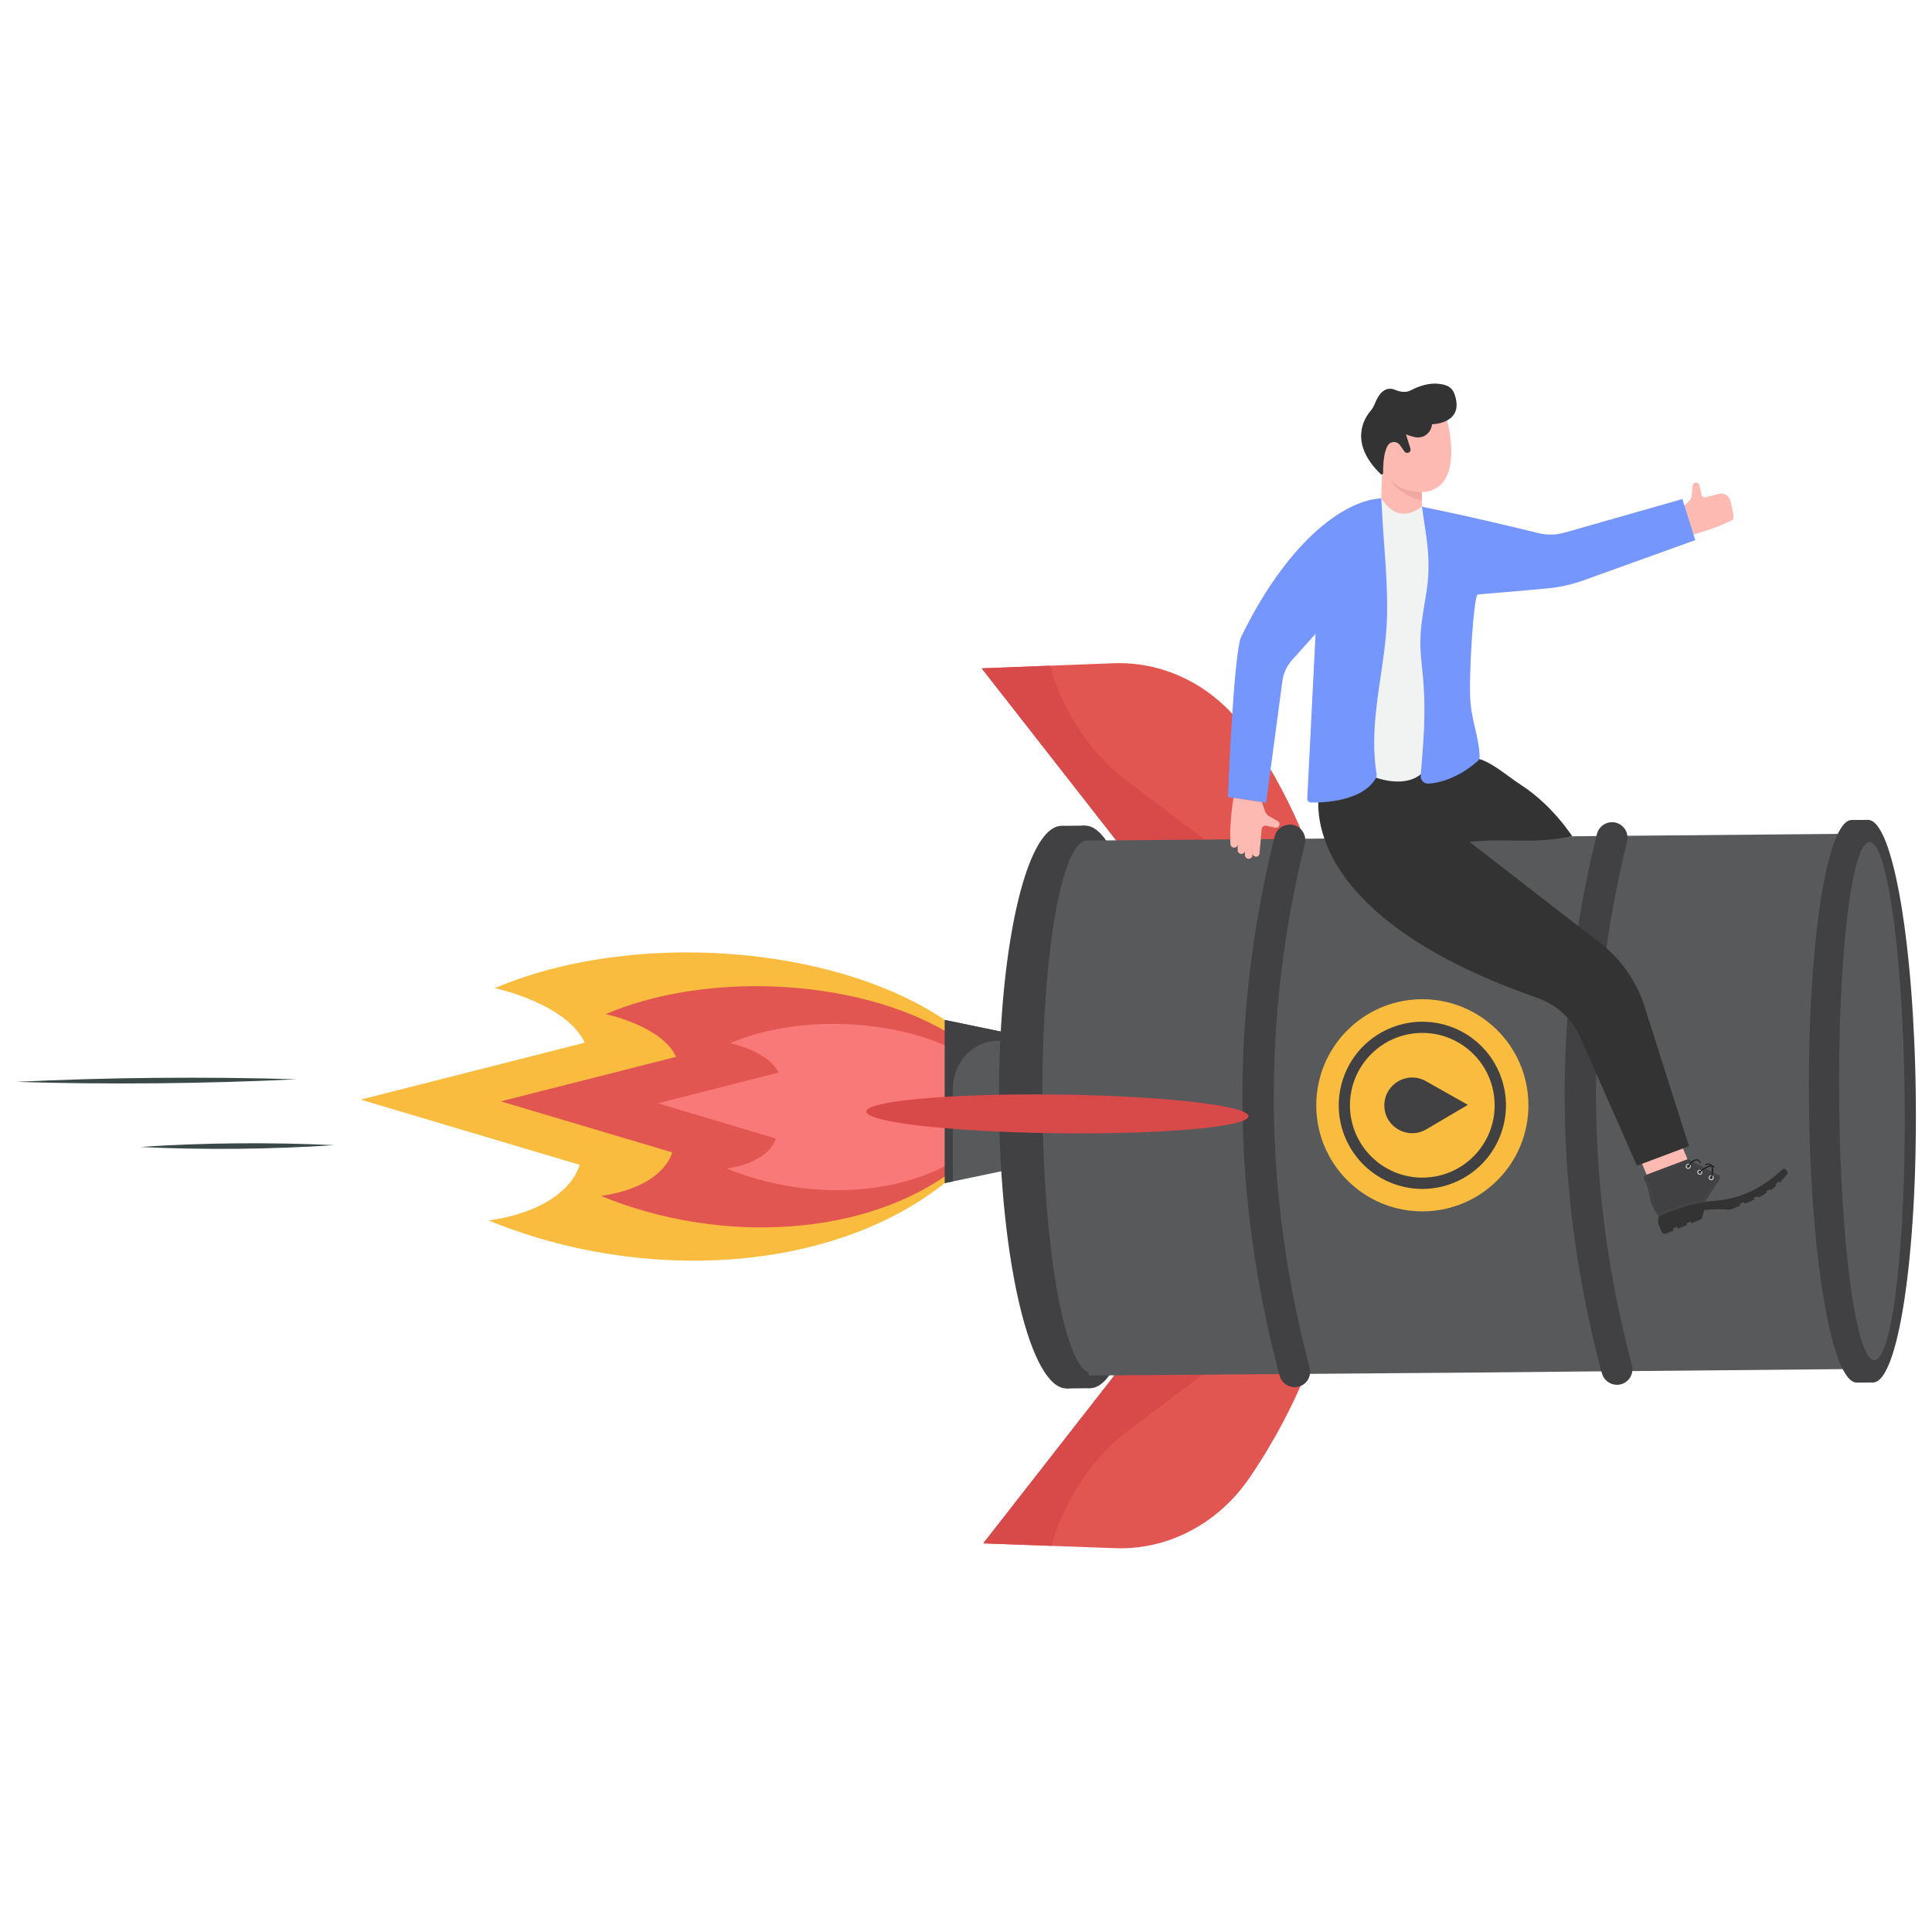 <svg xmlns="http://www.w3.org/2000/svg" xml:space="preserve" id="Layer_1" x="0" y="0" style="enable-background:new 0 0 3000 3000" viewBox="0 0 3000 3000">  <g>    <g>      <g>        <path d="M518.7,1778.2c-96.4,6.5-204.6,7.6-301.1,2.8C314,1774.4,422.2,1773.5,518.7,1778.2L518.7,1778.2z" style="fill:#3a4848"></path>      </g>      <g>        <path d="M460.3,1675.9c-139.4,6.9-295.8,8.4-435.3,4C164.4,1673,320.8,1671.6,460.3,1675.9L460.3,1675.9z" style="fill:#3a4848"></path>      </g>    </g>    <g>      <g>        <g>          <path d="M1467.1,1583.8c-173-116.6-484.9-140.3-698.9-49.4c0,0,111.2,23.3,139.7,84.7l-347.8,88.4L900,1808.7     c0,0-13.6,67.6-141,86.5c235.1,97,529.9,83.3,708.1-58.2l94.3-152.9L1467.1,1583.8z" style="fill:#fabc3f"></path>          <path d="M1487.5,1613.4c-135.4-91.2-379.6-109.8-547-38.7c0,0,87,18.2,109.4,66.3l-272.2,69.2l266,79.2     c0,0-10.6,52.9-110.3,67.7c184,75.9,414.7,65.2,554.2-45.5l73.8-119.7L1487.5,1613.4z" style="fill:#e25651"></path>          <path d="M1510.4,1646.5c-93.3-62.9-261.5-75.7-376.9-26.7c0,0,59.9,12.5,75.3,45.7l-187.5,47.7l183.3,54.6     c0,0-7.3,36.4-76,46.7c126.8,52.3,285.7,44.9,381.9-31.4l50.9-82.5L1510.4,1646.5z" style="fill:#f97878"></path>          <polygon points="1467.1 1583.8 1467.1 1837.1 1575.6 1814.4 1575.7 1606.3" style="fill:#58595b"></polygon>          <path d="M1467.1,1583.8l0,253.3l12.4-2.6l0-142.6c0-47.4,39.7-83.2,82.5-74.4l13.6,2.8l0-14L1467.1,1583.8z" style="fill:#414042"></path>        </g>        <g>          <g>            <path d="M2039.3,2063.1l-210.8,8.9l-49.9,2.1l-251.7,322.4l105.8,3.9l99,3.6c81.9,3,159.7-38,208.2-108.8      C2018.5,2180.5,2060,2058.6,2039.3,2063.1z" style="fill:#e25651"></path>            <path d="M1828.4,2072l-49.9,2.1l-251.7,322.4l105.8,3.9c20.5-72.4,63.1-136.3,121.9-180.8l117.9-89.1L1828.4,2072      z" style="fill:#d84a4a"></path>          </g>          <g>            <path d="M2036.9,1370.3l-210.8-8.5l-50-2l-251.7-322l105.8-4.1l99-3.8c81.9-3.1,159.7,37.7,208.1,108.4      C2016.2,1253,2057.7,1374.8,2036.9,1370.3z" style="fill:#e25651"></path>            <path d="M1826.1,1361.8l-50-2l-251.7-322l105.8-4.1c20.5,72.4,63.1,136.2,121.9,180.6l117.9,88.9L1826.1,1361.8z" style="fill:#d84a4a"></path>          </g>        </g>        <g>          <g>            <path d="M1656.4,2156c-55.8,0.5-102.9-194.6-105.1-435.9c-2.2-241.2,41.2-437.2,97.1-437.7      c55.8-0.5,102.9,194.6,105.1,435.9C1755.7,1959.5,1712.2,2155.4,1656.4,2156z" style="fill:#414042"></path>            <path d="M1692.6,2155.6c-55.8,0.5-102.9-194.6-105.1-435.9c-2.2-241.2,41.2-437.2,97.1-437.7      c55.8-0.5,102.9,194.6,105.1,435.9C1791.9,1959.1,1748.4,2155.1,1692.6,2155.6z" style="fill:#414042"></path>            <polygon points="1692.6 2155.6 1656.4 2156 1641.9 2098.6 1685.1 2082.7" style="fill:#414042"></polygon>            <polygon points="1648.4 1282.4 1684.6 1282 1677.4 1317.7 1639.3 1318 1639.2 1308" style="fill:#414042"></polygon>            <path d="M1695.6,2132.3c-40.4,0.4-74.8-184.5-76.9-412.9c-2.1-228.4,28.9-413.8,69.3-414.2      c40.4-0.4,74.8,184.5,76.9,412.9C1767,1946.5,1736,2132,1695.6,2132.3z" style="fill:#58595b"></path>          </g>          <g>            <g>              <path d="M1589.6,1561.3c0.4-4.7,0.8-9.4,1.2-14C1590.4,1552,1590,1556.6,1589.6,1561.3z" style="fill:#414042"></path>              <path d="M1589.6,1561.3c0.4-4.7,0.8-9.4,1.2-14C1590.4,1552,1590,1556.6,1589.6,1561.3z" style="fill:#414042"></path>            </g>          </g>          <path d="M1684.7,1305.3l233.5-2l69.1-0.6l48-0.4l443.7-4.1l48-0.4l311.7-2.8l23.4-0.2l12.8-0.1l26.2-0.2h0.6     l6.7-0.1l0.1,11.5l0,1.8l7.4,804.5l0,1.8c0,0,0,0.1,0,0.1l0.1,11.5l-4.3,0l-3,0l-26.2,0.2l-10.2,0.1l-26,0.2l-311.7,2.9     l-48.1,0.4l-221.8,2.1l-573.9,4.4" style="fill:#58595b"></path>          <g>            <path d="M2883.3,2146.9c-38.9,0.4-72.2-194.9-74.4-436.2c-2.2-241.2,27.5-437.1,66.4-437.4      c38.9-0.4,72.2,194.9,74.4,436.2C2951.9,1950.7,2922.2,2146.5,2883.3,2146.9z" style="fill:#414042"></path>            <path d="M2908.5,2146.7c-38.9,0.4-72.2-194.9-74.4-436.2c-2.2-241.2,27.5-437.1,66.4-437.4      c38.9-0.4,72.2,194.9,74.4,436.2C2977.1,1950.5,2947.4,2146.3,2908.5,2146.7z" style="fill:#414042"></path>            <polygon points="2908.5 2146.7 2883.3 2146.9 2873.1 2089.5 2903.1 2073.7" style="fill:#414042"></polygon>            <polygon points="2875.3 1273.3 2900.5 1273.1 2895.6 1308.7 2869.1 1308.9 2869 1298.9" style="fill:#414042"></polygon>            <path d="M2910.4,2112.1c-28.1,0.3-52.6-179.7-54.6-401.8c-2-222.2,19.1-402.5,47.2-402.8      c28.1-0.3,52.6,179.7,54.6,401.8C2959.7,1931.6,2938.6,2111.9,2910.4,2112.1z" style="fill:#58595b"></path>          </g>          <g>            <path d="M2487.4,2132.4c-74.4-278.5-77-557.6-7.7-837.4c2.6-10.7,12.3-18.2,23.3-18.3l0,0      c15.8-0.1,27.3,14.7,23.5,30c-66.7,271.7-64.2,542.7,7.5,813.2c4,15.3-7.2,30.3-23,30.4h0      C2500.1,2150.4,2490.3,2143.1,2487.4,2132.4z" style="fill:#414042"></path>          </g>          <g>            <path d="M1987,2136.1c-74.4-278.5-77-557.6-7.7-837.4c2.6-10.7,12.3-18.2,23.3-18.3l0,0      c15.8-0.1,27.3,14.7,23.5,30c-66.7,271.7-64.2,542.7,7.5,813.2c4,15.3-7.2,30.3-23,30.4h0      C1999.6,2154.1,1989.8,2146.8,1987,2136.1z" style="fill:#414042"></path>          </g>          <g>            <g>              <path d="M2210.1,1881c-91,0.8-165.4-72.2-166.2-163.2c-0.8-91,72.2-165.4,163.2-166.2       c91-0.8,165.4,72.2,166.2,163.2C2374.2,1805.7,2301.1,1880.2,2210.1,1881z" style="fill:#fabc3f"></path>              <circle cx="2208.6" cy="1716.3" r="129.8" style="fill:#414042" transform="rotate(-74.413 2208.637 1716.314)"></circle>              <path d="M2209.6,1828.6c-62,0.6-112.8-49.3-113.4-111.3c-0.6-62,49.3-112.8,111.3-113.4       c62-0.6,112.8,49.3,113.4,111.3C2321.5,1777.3,2271.7,1828,2209.6,1828.6z" style="fill:#fabc3f"></path>            </g>            <path d="M2279.3,1715.6l-65.2-36.8c-29-16.4-64.8,4.8-64.5,38l0,0c0.3,33.3,36.5,53.7,65.2,36.8L2279.3,1715.6z" style="fill:#414042"></path>          </g>        </g>        <path d="M1642.4,1699.6c-163.9-2-296.9,9.8-297.2,26.4c-0.2,16.6,132.4,31.7,296.3,33.7    c163.9,2,296.9-9.8,297.2-26.4C1938.9,1716.7,1806.3,1701.6,1642.4,1699.6z" style="fill:#d84a4a"></path>      </g>      <g>        <path d="M2686.3,776.7c4,13,6.4,29.1,4.5,30.2c-14.1,7-28,12.6-43.7,17.7c-7.4,2.5-15.3,4.8-23.7,7.1l-11.8-43    l10.1-9.6c2.9-2.2,4.7-5.6,5.1-9.2l1.5-15.6c0.3-3,2.9-5.2,5.9-4.9c1.8,0.1,3.4,1.1,4.3,2.7c0.3,0.5,0.5,1.1,0.6,1.6l2.8,13.8    c0.7,3.7,4.5,5.8,8,4.6l1.4-0.4l17.4-4.5C2676.4,765,2684.1,769.3,2686.3,776.7z" style="fill:#fdbab3"></path>        <g>          <rect width="67.8" height="103.5" x="2548.9" y="1746.3" style="fill:#fdbab3" transform="rotate(-22.788 2583.002 1798.093)"></rect>          <g>            <path d="M2580.1,1872.4l-4.4,16.1l-0.9,5c-0.5,2.9-0.2,5.9,1,8.7l4.5,10.6c1.1,2.6,4.2,3.9,6.8,2.8l11.8-5l-1.3-3      l6.4-2.7l1.3,3l14.4-5.7l-1-2.5l6.7-2.8l1.1,2.7l15.9-6.8l3.8-13.8c14.2-1.6,27.6-1.9,39.7-0.4c0.6,0.1,16.7-6.5,16.6-7l-1-2.4      l6.3-2.6l1,2.4c5.3-1.8,10.5-3.9,15.3-6.4l-1.1-2.5l6.1-2.6l0.9,2c5.4-2.3,9.9-4.9,13.5-7.7l-0.8-2l5.8-3.3l0.7,1.8      c3.4-2,6.3-4.4,8.9-7l-1.2-1.9l4.5-4.5l2,1.5c4.9-4.9,9.2-9.7,12.8-14.4c0,0-2.4-8.6-7.6-6.9l-67.7,20.1l-87.9,23.5      L2580.1,1872.4z" style="fill:#333"></path>            <path d="M2565.6,1871.6c1.7,4,3.8,7.8,6.3,11.4l3.9,5.6c24.7-10.9,48.7-18.8,71.6-22.3c4.8-0.7,9.5-1.3,14.1-1.6      c40.1-2.6,75.5-19.8,107-49.6l-2.4-5.8c-1.8-4.3-6.4-6.8-11-5.8l-30.1,6c-5.4,1.1-10.7,2.3-16,3.5c-15,3.3-30.2,3.1-45.5,0.1      c-0.8-0.2-1.7-0.3-2.5-0.5c-0.5-0.1-1-0.2-1.5-0.3c1.8,6.4-0.9,16.3-1.1,16.8c-0.1,0.3-0.3,0.5-0.6,0.6c-0.1,0-0.3,0-0.5,0      c-0.5-0.1-0.7-0.6-0.6-1c1-3.5,2.6-12.2,0.8-16.8c-0.4-0.1-0.7-0.2-1.1-0.3c-5.4,0.7-12.8,6.1-15.7,8.6      c-0.4,0.3-0.9,0.3-1.2-0.1c-0.3-0.4-0.3-0.9,0.1-1.2c0.4-0.3,7.1-6,13.5-8.2c-1.3-0.4-2.6-0.7-3.9-1.2      c-0.8-0.3-1.6-0.5-2.5-0.8c-1.8-0.6-3.5-1.2-5.3-1.9c-0.7-0.3-1.4-0.5-2.1-0.8c-2.6-1-5.2-2.1-7.8-3.2c-3.8,1.9-7.6,6.8-9.1,9      c-0.3,0.4-0.8,0.5-1.2,0.2c-0.4-0.3-0.5-0.8-0.2-1.2c0.2-0.3,4.1-6,8.7-8.9c-1.1-0.5-2.1-1-3.1-1.5c-1.7-0.8-3.7-0.9-5.5-0.3      l-65.6,24.7c-2.4,0.9-3.5,3.7-2.5,6l3.4,7.5c2.5,5.6,4.2,11.5,5,17.6C2562,1861.2,2563.4,1866.6,2565.6,1871.6z" style="fill:#58595b"></path>            <path d="M2657.2,1829.4c0.1,0,0.3,0,0.5,0c0.3-0.1,0.5-0.3,0.6-0.6c0.2-0.5,2.8-10.4,1.1-16.8      c-0.6-0.1-1.3-0.3-1.9-0.5c1.9,4.7,0.2,13.3-0.8,16.8C2656.5,1828.9,2656.7,1829.3,2657.2,1829.4z" style="fill:#231f20"></path>            <path d="M2639.4,1819.8c0.3,0.4,0.8,0.4,1.2,0.1c2.9-2.5,10.3-7.9,15.7-8.6c-1.1-0.3-2.2-0.6-3.3-0.9      c-6.4,2.2-13.1,7.8-13.5,8.2C2639.1,1818.9,2639.1,1819.4,2639.4,1819.8z" style="fill:#231f20"></path>            <path d="M2621.1,1811.8c0.4,0.3,0.9,0.2,1.2-0.2c1.5-2.2,5.3-7.1,9.1-9c-0.6-0.3-1.3-0.6-1.9-0.9      c-4.6,2.9-8.4,8.6-8.7,8.9C2620.6,1811,2620.7,1811.6,2621.1,1811.8z" style="fill:#303030"></path>            <path d="M2565.6,1871.6c1.7,4,3.8,7.8,6.3,11.4l3.9,5.6c24.7-10.9,48.7-18.8,71.6-22.3l22.7-35.5      c1.3-2,0.6-4.8-1.6-5.9l-47.6-24.9l-65.6,24.7c-2.4,0.9-3.5,3.7-2.5,6l3.4,7.5c2.5,5.6,4.2,11.5,5,17.6      C2562,1861.2,2563.4,1866.6,2565.6,1871.6z" style="fill:#414042"></path>            <g>              <g>                <g>                  <polygon points="2620.9 1803.4 2621.2 1802.8 2620.6 1802.4 2620 1802.7 2620.3 1803.4 2620.6 1803.3" style="fill:#58595b"></polygon>                </g>                <g>                  <path d="M2575.4,1883.4l0.6-0.4l0.6,0.8l-0.6,0.4L2575.4,1883.4z M2574.2,1881.8l0.6-0.4l0.6,0.8l-0.6,0.4         L2574.2,1881.8z M2573.1,1880.1l0.6-0.4c0.2,0.3,0.4,0.6,0.6,0.8l-0.6,0.4C2573.4,1880.7,2573.3,1880.4,2573.1,1880.1z          M2572,1878.4l0.6-0.4c0.2,0.3,0.4,0.6,0.5,0.9l-0.6,0.4C2572.3,1878.9,2572.1,1878.7,2572,1878.4z M2570.9,1876.6l0.7-0.4         c0.2,0.3,0.3,0.6,0.5,0.9l-0.6,0.4C2571.3,1877.2,2571.1,1876.9,2570.9,1876.6z M2570,1874.8l0.7-0.4         c0.2,0.3,0.3,0.6,0.5,0.9l-0.7,0.4C2570.3,1875.4,2570.1,1875.1,2570,1874.8z M2569.1,1873l0.7-0.3c0.1,0.3,0.3,0.6,0.4,0.9         l-0.7,0.3C2569.3,1873.6,2569.2,1873.3,2569.1,1873z M2568.2,1871.2l0.7-0.3c0.1,0.3,0.3,0.6,0.4,0.9l-0.7,0.3         C2568.5,1871.8,2568.3,1871.5,2568.2,1871.2z M2567.8,1870.2c-0.1-0.3-0.3-0.6-0.4-0.9l0.7-0.3c0.1,0.3,0.2,0.6,0.4,0.9         L2567.8,1870.2z M2567.1,1868.3c-0.1-0.3-0.2-0.6-0.3-1l0.7-0.3c0.1,0.3,0.2,0.6,0.3,0.9L2567.1,1868.3z M2566.4,1866.4         c-0.1-0.3-0.2-0.6-0.3-1l0.7-0.2c0.1,0.3,0.2,0.6,0.3,1L2566.4,1866.4z M2565.8,1864.5c-0.1-0.3-0.2-0.7-0.3-1l0.7-0.2         c0.1,0.3,0.2,0.6,0.3,1L2565.8,1864.5z M2565.2,1862.5c-0.1-0.3-0.2-0.7-0.2-1l0.7-0.2c0.1,0.3,0.2,0.7,0.2,1L2565.2,1862.5         z M2564.7,1860.5c-0.1-0.3-0.1-0.7-0.2-1l0.7-0.2c0.1,0.3,0.1,0.7,0.2,1L2564.7,1860.5z M2564.3,1858.5         c-0.1-0.3-0.1-0.7-0.2-1l0.7-0.1c0.1,0.3,0.1,0.7,0.2,1L2564.3,1858.5z M2564,1856.5c-0.1-0.3-0.1-0.7-0.1-1l0.7-0.1         c0,0.3,0.1,0.7,0.1,1L2564,1856.5z M2563.7,1854.5c0-0.3-0.1-0.7-0.2-1l0.7-0.1c0.1,0.3,0.1,0.7,0.2,1L2563.7,1854.5z          M2563.4,1852.5c-0.1-0.3-0.1-0.7-0.2-1l0.7-0.1c0.1,0.3,0.1,0.7,0.2,1L2563.4,1852.5z M2563,1850.6c-0.1-0.3-0.1-0.7-0.2-1         l0.7-0.2c0.1,0.3,0.1,0.7,0.2,1L2563,1850.6z M2562.6,1848.6c-0.1-0.3-0.2-0.7-0.2-1l0.7-0.2c0.1,0.3,0.2,0.7,0.2,1         L2562.6,1848.6z M2562,1846.6c-0.1-0.3-0.2-0.6-0.3-1l0.7-0.2c0.1,0.3,0.2,0.7,0.3,1L2562,1846.6z M2561.5,1844.7         c-0.1-0.3-0.2-0.6-0.3-1l0.7-0.2c0.1,0.3,0.2,0.6,0.3,1L2561.5,1844.7z M2560.8,1842.8c-0.1-0.3-0.2-0.6-0.3-0.9l0.7-0.3         c0.1,0.3,0.2,0.6,0.3,1L2560.8,1842.8z M2560.1,1840.9c-0.1-0.3-0.2-0.6-0.4-0.9l0.7-0.3c0.1,0.3,0.3,0.6,0.4,0.9         L2560.1,1840.9z M2559,1838.1l0.7-0.3c0.1,0.3,0.3,0.6,0.4,0.9l-0.7,0.3C2559.2,1838.8,2559.1,1838.4,2559,1838.1z          M2558.1,1836.3l0.7-0.3l0.4,0.9l-0.7,0.3L2558.1,1836.3z M2557.3,1834.5l0.7-0.3l0.4,0.9l-0.7,0.3L2557.3,1834.5z          M2556.5,1832.6l0.7-0.3l0.4,0.9l-0.7,0.3L2556.5,1832.6z M2555.6,1830.8l0.7-0.3l0.4,0.9l-0.7,0.3L2555.6,1830.8z          M2618.4,1804.1l-0.3-0.7l1-0.4l0.3,0.7L2618.4,1804.1z M2616.5,1804.8l-0.3-0.7l0.9-0.4l0.3,0.7L2616.5,1804.8z          M2614.6,1805.5l-0.3-0.7l0.9-0.4l0.3,0.7L2614.6,1805.5z M2612.7,1806.3l-0.3-0.7l0.9-0.4l0.3,0.7L2612.7,1806.3z          M2610.8,1807l-0.3-0.7l0.9-0.4l0.3,0.7L2610.8,1807z M2608.9,1807.7l-0.3-0.7l0.9-0.4l0.3,0.7L2608.9,1807.7z M2607,1808.4         l-0.3-0.7l0.9-0.4l0.3,0.7L2607,1808.4z M2605.1,1809.1l-0.3-0.7l0.9-0.4l0.3,0.7L2605.1,1809.1z M2603.2,1809.8l-0.3-0.7         l0.9-0.4l0.3,0.7L2603.2,1809.8z M2601.3,1810.5l-0.3-0.7l0.9-0.4l0.2,0.7L2601.3,1810.5z M2555.2,1829.8         c-0.1-0.4-0.1-0.8-0.1-1.2l0.7,0.1c0,0.3,0,0.6,0,0.8L2555.2,1829.8z M2599.4,1811.3l-0.3-0.7l0.9-0.4l0.3,0.7         L2599.4,1811.3z M2597.5,1812l-0.3-0.7l0.9-0.4l0.3,0.7L2597.5,1812z M2595.6,1812.7l-0.3-0.7l0.9-0.4l0.2,0.7         L2595.6,1812.7z M2593.7,1813.4l-0.3-0.7l0.9-0.4l0.2,0.7L2593.7,1813.4z M2591.8,1814.1l-0.3-0.7l0.9-0.4l0.2,0.7         L2591.8,1814.1z M2589.9,1814.8l-0.3-0.7l0.9-0.4l0.3,0.7L2589.9,1814.8z M2588,1815.6l-0.3-0.7l0.9-0.4l0.3,0.7         L2588,1815.6z M2586.1,1816.3l-0.3-0.7l0.9-0.4l0.3,0.7L2586.1,1816.3z M2584.2,1817l-0.3-0.7l0.9-0.4l0.3,0.7L2584.2,1817z          M2582.3,1817.7l-0.3-0.7l0.9-0.4l0.3,0.7L2582.3,1817.7z M2580.4,1818.4l-0.3-0.7l0.9-0.4l0.3,0.7L2580.4,1818.4z          M2578.5,1819.1l-0.3-0.7l0.9-0.4l0.3,0.7L2578.5,1819.1z M2576.7,1819.8l-0.3-0.7l0.9-0.4l0.3,0.7L2576.7,1819.8z          M2574.8,1820.6l-0.3-0.7l0.9-0.4l0.3,0.7L2574.8,1820.6z M2572.9,1821.3l-0.3-0.7l0.9-0.4l0.3,0.7L2572.9,1821.3z          M2571,1822l-0.3-0.7l0.9-0.4l0.3,0.7L2571,1822z M2569.1,1822.7l-0.3-0.7l0.9-0.4l0.3,0.7L2569.1,1822.7z M2567.2,1823.4         l-0.3-0.7l0.9-0.4l0.3,0.7L2567.2,1823.4z M2565.3,1824.1l-0.3-0.7l0.9-0.4l0.3,0.7L2565.3,1824.1z M2555.6,1827.5         c0.2-0.3,0.5-0.6,0.8-0.8l0.4,0.6c-0.2,0.2-0.5,0.4-0.6,0.6L2555.6,1827.5z M2563.4,1824.9l-0.3-0.7l0.9-0.4l0.3,0.7         L2563.4,1824.9z M2561.5,1825.6l-0.3-0.7l0.9-0.4l0.3,0.7L2561.5,1825.6z M2559.6,1826.3l-0.3-0.7l0.9-0.4l0.3,0.7         L2559.6,1826.3z M2557.7,1827l-0.3-0.7l1-0.4l0.3,0.7L2557.7,1827z" style="fill:#58595b"></path>                </g>                <g>                  <polygon points="2576.9 1885.7 2577.7 1885.3 2577.4 1884.6 2577.2 1884.7 2577.1 1884.6 2576.5 1885" style="fill:#58595b"></polygon>                </g>                <g>                  <path d="M2643.1,1864.7l-0.1-0.7l1-0.2l0.1,0.7L2643.1,1864.7z M2641.2,1865.1l-0.1-0.7l1-0.2l0.1,0.7         L2641.2,1865.1z M2639.2,1865.4l-0.1-0.7l1-0.2l0.1,0.7L2639.2,1865.4z M2637.3,1865.8l-0.1-0.7l1-0.2l0.1,0.7         L2637.3,1865.8z M2635.3,1866.2l-0.2-0.7l1-0.2l0.2,0.7L2635.3,1866.2z M2633.4,1866.6l-0.2-0.7l1-0.2l0.2,0.7         L2633.4,1866.6z M2631.4,1867.1l-0.2-0.7l1-0.2l0.2,0.7L2631.4,1867.1z M2629.5,1867.5l-0.2-0.7l1-0.2l0.2,0.7         L2629.5,1867.5z M2627.5,1868l-0.2-0.7l1-0.2l0.2,0.7L2627.5,1868z M2625.6,1868.5l-0.2-0.7l1-0.2l0.2,0.7L2625.6,1868.5z          M2623.7,1869l-0.2-0.7l1-0.3l0.2,0.7L2623.7,1869z M2621.7,1869.5l-0.2-0.7l1-0.3l0.2,0.7L2621.7,1869.5z M2619.8,1870         l-0.2-0.7l1-0.3l0.2,0.7L2619.8,1870z M2617.9,1870.6l-0.2-0.7l1-0.3l0.2,0.7L2617.9,1870.6z M2616,1871.1l-0.2-0.7l1-0.3         l0.2,0.7L2616,1871.1z M2614.1,1871.7l-0.2-0.7l1-0.3l0.2,0.7L2614.1,1871.7z M2612.2,1872.3l-0.2-0.7l1-0.3l0.2,0.7         L2612.2,1872.3z M2610.3,1872.9l-0.2-0.7l1-0.3l0.2,0.7L2610.3,1872.9z M2608.4,1873.5l-0.2-0.7l0.9-0.3l0.2,0.7         L2608.4,1873.5z M2606.5,1874.2l-0.2-0.7l0.9-0.3l0.2,0.7L2606.5,1874.2z M2604.6,1874.8l-0.2-0.7l0.9-0.3l0.2,0.7         L2604.6,1874.8z M2602.7,1875.4l-0.3-0.7l0.9-0.3l0.2,0.7L2602.7,1875.4z M2600.8,1876.1l-0.3-0.7l0.9-0.3l0.3,0.7         L2600.8,1876.1z M2599,1876.8l-0.3-0.7l0.9-0.3l0.3,0.7L2599,1876.8z M2597.1,1877.5l-0.3-0.7l0.9-0.3l0.3,0.7         L2597.1,1877.5z M2595.2,1878.2l-0.3-0.7l0.9-0.4l0.3,0.7L2595.2,1878.2z M2593.4,1878.9l-0.3-0.7l0.9-0.4l0.3,0.7         L2593.4,1878.9z M2591.5,1879.6l-0.3-0.7l0.9-0.4l0.3,0.7L2591.5,1879.6z M2589.7,1880.3l-0.3-0.7l0.9-0.4l0.3,0.7         L2589.7,1880.3z M2587.8,1881.1l-0.3-0.7l0.9-0.4l0.3,0.7L2587.8,1881.1z M2586,1881.8l-0.3-0.7l0.9-0.4l0.3,0.7         L2586,1881.8z M2578.3,1884.2l0.9-0.4l0.3,0.7l-0.9,0.4L2578.3,1884.2z M2584.1,1882.6l-0.3-0.7l0.9-0.4l0.3,0.7         L2584.1,1882.6z M2580.1,1883.5l0.9-0.4l0.3,0.7l-0.9,0.4L2580.1,1883.5z M2582.3,1883.4l-0.3-0.7l0.9-0.4l0.3,0.7         L2582.3,1883.4z" style="fill:#58595b"></path>                </g>                <g>                  <polygon points="2645.8 1864.3 2646.1 1863.7 2645.5 1863.3 2645.3 1863.6 2645 1863.7 2645.1 1864.4" style="fill:#58595b"></polygon>                </g>                <g>                  <path d="M2646,1862.5l0.5-0.8l0.6,0.4l-0.5,0.8L2646,1862.5z M2647.1,1860.8l0.5-0.8l0.6,0.4l-0.5,0.8         L2647.1,1860.8z M2648.2,1859.1l0.5-0.8l0.6,0.4l-0.5,0.8L2648.2,1859.1z M2649.3,1857.4l0.5-0.8l0.6,0.4l-0.5,0.8         L2649.3,1857.4z M2650.3,1855.8l0.5-0.8l0.6,0.4l-0.5,0.8L2650.3,1855.8z M2651.4,1854.1l0.5-0.8l0.6,0.4l-0.5,0.8         L2651.4,1854.1z M2652.5,1852.4l0.5-0.8l0.6,0.4l-0.5,0.8L2652.5,1852.4z M2653.6,1850.7l0.5-0.8l0.6,0.4l-0.5,0.8         L2653.6,1850.7z M2654.6,1849l0.5-0.8l0.6,0.4l-0.5,0.8L2654.6,1849z M2655.7,1847.4l0.5-0.8l0.6,0.4l-0.5,0.8         L2655.7,1847.4z M2656.8,1845.7l0.5-0.8l0.6,0.4l-0.5,0.8L2656.8,1845.7z M2657.9,1844l0.5-0.8l0.6,0.4l-0.5,0.8         L2657.9,1844z M2658.9,1842.3l0.5-0.8l0.6,0.4l-0.5,0.8L2658.9,1842.3z M2660,1840.6l0.5-0.8l0.6,0.4l-0.5,0.8L2660,1840.6z          M2661.1,1839l0.5-0.8l0.6,0.4l-0.5,0.8L2661.1,1839z M2662.2,1837.3l0.5-0.8l0.6,0.4l-0.5,0.8L2662.2,1837.3z          M2663.2,1835.6l0.5-0.8l0.6,0.4l-0.5,0.8L2663.2,1835.6z M2664.3,1833.9l0.5-0.8l0.6,0.4l-0.5,0.8L2664.3,1833.9z          M2665.4,1832.2l0.5-0.8l0.6,0.4l-0.5,0.8L2665.4,1832.2z M2666.4,1830.5l0.5-0.8l0.6,0.4l-0.5,0.8L2666.4,1830.5z          M2667.3,1828.9c0-0.2,0-0.4,0-0.6c0-0.1,0-0.1-0.1-0.2l0.7-0.3c0,0.1,0.1,0.2,0.1,0.2c0.1,0.3,0.1,0.6,0.1,0.9         L2667.3,1828.9z M2666.4,1827.2l-0.4-0.2l0.3-0.7l0.4,0.2c0.2,0.1,0.4,0.2,0.5,0.4l-0.5,0.6         C2666.6,1827.4,2666.5,1827.3,2666.4,1827.2z M2664.2,1826.1l0.4-0.7l0.9,0.5l-0.3,0.7L2664.2,1826.1z M2662.4,1825.2         l0.3-0.7l0.9,0.5l-0.4,0.7L2662.4,1825.2z M2660.6,1824.2l0.4-0.7l0.9,0.5l-0.4,0.7L2660.6,1824.2z M2658.9,1823.3l0.3-0.7         l0.9,0.5l-0.3,0.7L2658.9,1823.3z M2657.1,1822.4l0.4-0.7l0.9,0.5l-0.4,0.7L2657.1,1822.4z M2655.3,1821.5l0.4-0.7l0.9,0.5         l-0.4,0.7L2655.3,1821.5z M2653.6,1820.5l0.4-0.7l0.9,0.5l-0.3,0.7L2653.6,1820.5z M2651.8,1819.6l0.3-0.7l0.9,0.5l-0.3,0.7         L2651.8,1819.6z M2650,1818.7l0.4-0.7l0.9,0.5l-0.3,0.7L2650,1818.7z M2648.3,1817.8l0.3-0.7l0.9,0.5l-0.4,0.7         L2648.3,1817.8z M2646.5,1816.8l0.4-0.7l0.9,0.5l-0.4,0.7L2646.5,1816.8z M2644.7,1815.9l0.4-0.7l0.9,0.5l-0.4,0.7         L2644.7,1815.9z M2643,1815l0.3-0.7l0.9,0.5l-0.3,0.7L2643,1815z M2641.2,1814.1l0.3-0.7l0.9,0.5l-0.3,0.7L2641.2,1814.1z          M2639.4,1813.1l0.3-0.7l0.9,0.5l-0.4,0.7L2639.4,1813.1z M2637.7,1812.2l0.4-0.7l0.9,0.5l-0.3,0.7L2637.7,1812.2z          M2635.9,1811.3l0.3-0.7l0.9,0.5l-0.3,0.7L2635.9,1811.3z M2634.1,1810.4l0.4-0.7l0.9,0.5l-0.3,0.7L2634.1,1810.4z          M2632.4,1809.4l0.3-0.7l0.9,0.5l-0.4,0.7L2632.4,1809.4z M2630.6,1808.5l0.3-0.7l0.9,0.5l-0.3,0.7L2630.6,1808.5z          M2628.8,1807.6l0.4-0.7l0.9,0.5l-0.3,0.7L2628.8,1807.6z M2627.1,1806.7l0.3-0.7l0.9,0.5l-0.3,0.7L2627.1,1806.7z          M2625.3,1805.7l0.3-0.7l0.9,0.5l-0.3,0.7L2625.3,1805.7z M2623.5,1804.8l0.3-0.7l0.9,0.5l-0.3,0.7L2623.5,1804.8z          M2621.8,1803.9l0.4-0.7l0.9,0.5l-0.3,0.7L2621.8,1803.9z" style="fill:#58595b"></path>                </g>              </g>            </g>            <g>              <g>                <g>                  <path d="M2653.4,1829.8c-0.6-2.1,0.6-4.2,2.7-4.8c2.1-0.6,4.2,0.6,4.8,2.7c0.6,2.1-0.6,4.2-2.7,4.8         C2656.1,1833,2654,1831.8,2653.4,1829.8z M2654.6,1829.4c0.4,1.4,1.9,2.2,3.3,1.8c1.4-0.4,2.2-1.9,1.8-3.3         c-0.4-1.4-1.9-2.2-3.3-1.8C2655,1826.5,2654.2,1828,2654.6,1829.4z" style="fill:#e6e7e8"></path>                </g>                <g>                  <path d="M2635.7,1821.3c-0.6-2.1,0.6-4.2,2.7-4.8c2.1-0.6,4.2,0.6,4.8,2.7c0.6,2.1-0.6,4.2-2.7,4.8         C2638.5,1824.5,2636.3,1823.3,2635.7,1821.3z M2636.9,1820.9c0.4,1.4,1.9,2.2,3.3,1.8c1.4-0.4,2.2-1.9,1.8-3.3         c-0.4-1.4-1.9-2.2-3.3-1.8C2637.3,1818,2636.5,1819.5,2636.9,1820.9z" style="fill:#e6e7e8"></path>                </g>              </g>              <g>                <g>                  <path d="M2656.6,1828.4c-0.1,0.5,0.1,0.9,0.6,1c0.1,0,0.3,0,0.5,0c0.3-0.1,0.5-0.3,0.6-0.6         c0.2-0.5,2.8-10.4,1.1-16.8c-0.1-0.2-0.1-0.4-0.2-0.6c-0.2-0.7-0.5-1.3-0.9-1.9c-0.4-0.6-0.9-1.2-1.4-1.6         c-2.3-1.8-5.7-1.6-10.2,0.5c0.8,0.3,1.6,0.5,2.5,0.8c3-1.1,5.2-1.1,6.7,0.1c0.1,0.1,0.3,0.2,0.4,0.3c0.4,0.4,0.8,1,1.1,1.6         c0.1,0.1,0.1,0.2,0.2,0.3C2659.2,1816.3,2657.6,1824.9,2656.6,1828.4z" style="fill:#231f20"></path>                </g>                <g>                  <path d="M2639.4,1819.8c0.3,0.4,0.8,0.4,1.2,0.1c2.9-2.5,10.3-7.9,15.7-8.6c0.3,0,0.6-0.1,0.9-0.1         c0.7,0,1.3,0,1.9,0.2c0.2,0.1,0.5,0.2,0.7,0.3c0.3,0.2,0.7,0.4,0.9,0.6c0.8,0.2,1.7,0.4,2.5,0.5c-0.7-1.2-1.6-2.1-2.7-2.7         c-0.7-0.4-1.5-0.6-2.3-0.6c-0.7-0.1-1.4,0-2.1,0c-1,0.1-2.1,0.4-3.2,0.8c-6.4,2.2-13.1,7.8-13.5,8.2         C2639.1,1818.9,2639.1,1819.4,2639.4,1819.8z" style="fill:#231f20"></path>                </g>              </g>            </g>            <g>              <g>                <path d="M2617.9,1812.6c-0.8-2,0.1-4.2,2.1-5.1c2-0.8,4.2,0.1,5.1,2.1c0.8,2-0.1,4.2-2.1,5.1        C2621,1815.5,2618.8,1814.6,2617.9,1812.6z M2619.1,1812.1c0.6,1.4,2.1,2,3.5,1.4c1.4-0.6,2-2.1,1.4-3.5        c-0.6-1.4-2.1-2-3.5-1.4C2619.1,1809.2,2618.5,1810.8,2619.1,1812.1z" style="fill:#e6e7e8"></path>              </g>              <g>                <path d="M2621.1,1811.8c0.4,0.3,0.9,0.2,1.2-0.2c1.5-2.2,5.3-7.1,9.1-9c1.3-0.7,2.5-1,3.7-0.8        c1.7,0.3,3,1.6,4.1,4c0.7,0.3,1.4,0.5,2.1,0.8c-1.4-3.9-3.4-6.1-6-6.5c-1.9-0.3-3.9,0.4-5.8,1.6c-4.6,2.9-8.4,8.6-8.7,8.9        C2620.6,1811,2620.7,1811.6,2621.1,1811.8z" style="fill:#231f20"></path>              </g>            </g>          </g>        </g>        <path d="M2281.8,1307.2l194.6,150.8c35.9,25.1,62.7,61.1,76.5,102.6l69.7,219.2l-80.8,30.3l-87.4-198.2    c-12.8-29.5-37.6-52.2-68-62.7c-389.1-135.6-337.1-323.6-337.1-323.6c57.9-70.5,143.1-114.8,230.7-55.9l6.9,7.2    c23.1,0.5,51.7,27,74.4,41.6c25,16.1,54.2,42.2,80,79.9C2379.6,1311.2,2337.3,1301.3,2281.8,1307.2z" style="fill:#333"></path>        <path d="M2208.1,786.7c-25.6,38.6-46.6,33.5-63.2-13l1.2-46l60.8,7.4L2208.1,786.7z" style="fill:#fdbab3"></path>        <path d="M2245.7,647.7c0,0,19.2,62.6-2.2,97.1c-11.1,17.8-34.1,24.2-53.1,15.1c-14.5-6.9-35.7-19.9-51.9-42    c-1.4-1.9,5.1-57.6,5.1-57.6l14-18.5l51.1-4.9L2245.7,647.7z" style="fill:#fdbab3"></path>        <path d="M2190.1,696.5l-6.9-22c0,0,6.6,2.8,14.6,4.4c11.7,2.3,23-5.5,25.3-17.2l0.6-2.9c0,0,52-0.6,34.5-47.8    c-2.2-6-7-10.6-13.1-12.7c-10.5-3.5-29.1-5.6-54.6,7.9c-7.4,3.9-16.6,2.3-24.3-0.9c-8.4-3.5-21.4-3.6-31.2,21.2    c-1.7,4.3-4.1,8.4-7.1,11.9c-8.7,10.3-34.5,48.8,16,97.7c1.4,1.4,3.8,0.4,3.8-1.6c-0.1-10,0.4-31.7,7.3-42.8    c4.2-6.9,14.1-7.2,18.8-0.6l7,9.9c1.6,2.3,4.8,2.9,7.2,1.4l0,0C2190,701.2,2190.8,698.8,2190.1,696.5z" style="fill:#333"></path>        <g>          <path d="M2130.3,798.2l14.6-24.5c16.6,26.1,37.4,31.6,63.2,13l60.8,109l-25.2,46.8l-14,172.2l-17.9,81.6     c-15.8,20.4-47.1,20.7-74.9,11.3l-30.4-23.7l-33.5-174.7l4-72.5c0,0,17.4-50,19.9-52.4C2099.5,881.8,2130.3,798.2,2130.3,798.2z     " style="fill:#f1f2f2"></path>          <g>            <path d="M1906.7,1237.6l59.3,9l25.3-189.2c1.6-12.1,6.8-23.4,15-32.5l36.5-40.7l-12.9,256.1      c-0.2,3.1,2.3,5.7,5.4,5.8c19.1,0.4,81.1-1.4,101.5-38.5c1.9-3.4,0.3-8.5-0.2-12.1c-0.9-6-1.5-12.1-1.9-18.2      c-5.5-72.6,16.3-143.3,18.9-215.4c2-57.7-5.2-115.9-7.9-173.5c0-0.8-0.8-14.6-0.8-14.6c-63,3.6-149.3,74.6-217.5,214.9      C1915.5,1013.2,1906.7,1237.6,1906.7,1237.6z" style="fill:#7596fd"></path>            <path d="M2612.4,774.9l-183.7,52.4c-13.1,3.6-26.9,3.7-40,0.5c-124.3-30.6-179.5-40.2-180.7-41.1      c2.2,15,4.4,30.1,6.6,45.1c4.1,28.3,5.1,55.5,0.9,84c-3.4,22.8-8.1,45.5-9.6,68.5c-1.7,26.9,2.9,53.2,4.7,79.9      c3.4,49.8-0.6,90.4-4.6,140.1c-0.6,7,5.2,13,12.2,12.5c28.4-1.9,56.2-17.1,76.4-35.1c2.1-1.9,3.2-4.6,3-7.5      c-1.9-33.1-11.4-51.1-14.3-84.1c-3.2-36,5-165.8,11.2-166.9c4.5-0.7,65.2-5.3,110.5-9.8c18.2-1.8,36-5.8,53.2-12l174.2-62.7      L2612.4,774.9z" style="fill:#7596fd"></path>          </g>        </g>        <path d="M1959.5,1245.6l4.6,13.2c0.9,3.6,3.2,6.6,6.3,8.4l13.7,7.8c2.6,1.5,3.5,4.8,2.1,7.4l0,0    c-1.2,2.2-3.6,3.3-6,2.8l-13.7-3c-3.7-0.8-7.2,1.8-7.5,5.5l-3.2,37.6c-0.2,2.9-2.8,5.1-5.7,5l0,0c-2.9-0.2-5.1-2.6-5.1-5.4    l0-21.2l-0.1,23.9c0,3.5-3,6.2-6.4,5.9l0,0c-3.1-0.3-5.5-2.9-5.4-6.1l1-35.3l-0.6,28.1c-0.1,3.3-2.8,5.9-6.1,5.7l0,0    c-3.3-0.1-5.8-2.9-5.6-6.1l1.6-37.7l-1.1,28.5c-0.1,3.2-2.8,5.7-6,5.6l0,0c-3.1-0.1-5.6-2.5-5.7-5.6c-1-23.2,0.6-44.9,4.7-71.7    L1959.5,1245.6z" style="fill:#fdbab3"></path>        <path d="M2207.6,764c0,0-30,0.9-48.7-18.4c0,0,13.2,23.2,49,31.6L2207.6,764z" style="fill:#f2a8a2"></path>        <path d="M2686.3,776.7c4,13,6.4,29.1,4.5,30.2c-14.1,7-28,12.6-43.7,17.7c-11.2-23-3.9-41.5,4.3-53.1l17.4-4.5    C2676.4,765,2684.1,769.3,2686.3,776.7z" style="fill:#fdbab3"></path>      </g>    </g>  </g></svg>